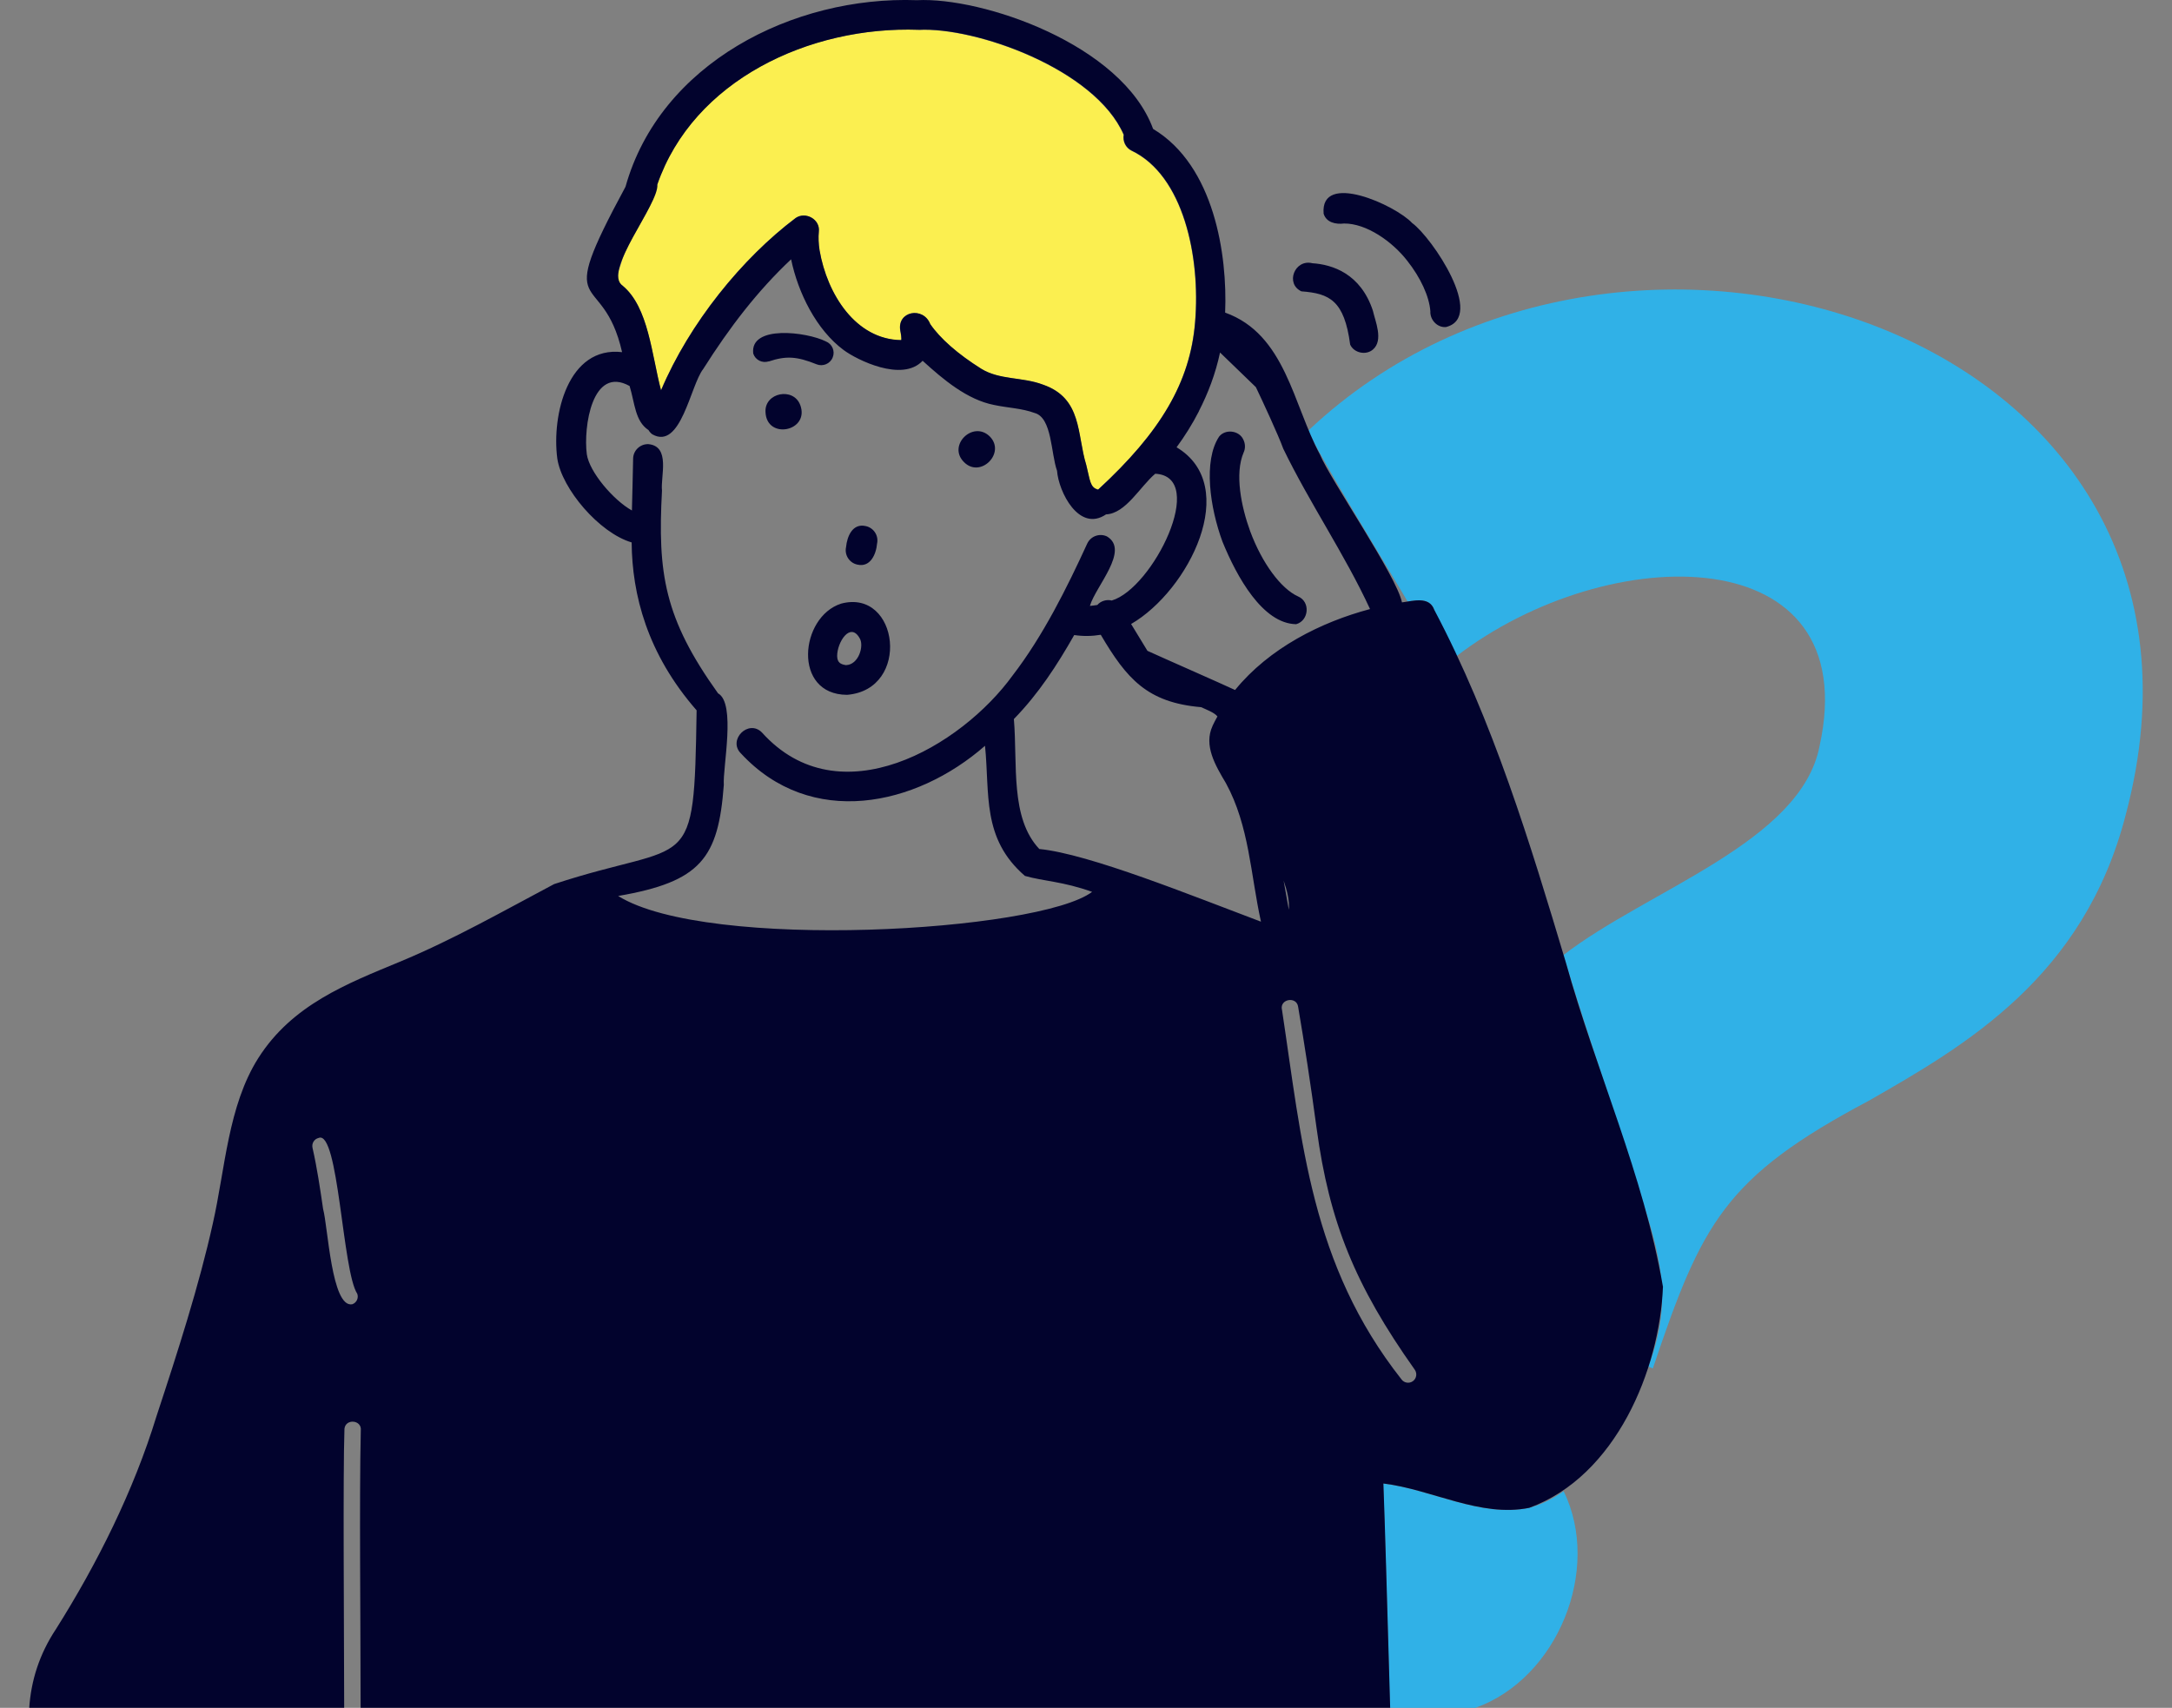 <?xml version="1.0" encoding="UTF-8"?><svg id="b" xmlns="http://www.w3.org/2000/svg" viewBox="0 0 234 184"><rect x="0" y="0" width="234" height="184" fill="#808080" stroke="none"/><defs><style>.e{fill:#02032d;}.f{fill:#30b1e7;}.g{fill:#fbef50;}.h{fill:none;}</style></defs><g id="c"><g id="d"><rect class="h" y="0" width="234" height="184"/><path class="f" d="m164.75,162.45c1.34-.35,2.58-.99,3.71-1.79,4.13,8.45-.67,20.19-9.51,23.34h-9.2c-.34-11.96-.58-20.3-.73-24.16,5.21.63,10.44,3.69,15.72,2.62h0Zm-13.08-97.63c1.05-.22,2.43-.36,2.84.88.53,1.6,1.5,3.44,2.37,5.02,16.5-12.68,44.1-12.82,39.15,9.66-2,10.35-18.49,15.49-27.6,22.52,2.86,9.54,6.25,18.9,9.14,28.44,1.71,5.56,2.26,10.1,0,15.9l.5.19c5.26-15.63,7.73-20.6,23.25-28.83,10.34-5.92,23.2-13.29,27.7-30.84,13.77-51.73-53.72-73.77-88.04-41.4.23,1.32,9.77,16.86,10.68,18.47h.01Z"/><path class="g" d="m98.95,3.21c-11.79-.42-24.28,5.45-28.16,16.67-.49,2.87-3.06,5.58-3.9,8.58-.47,1.39-.65,1.66.18,2.33,2.8,2.31,3.13,7.47,4.14,11.27,3.05-7.23,8.74-14.23,14.51-18.57,1.07-.72,2.65.15,2.49,1.47-.06.63-.03,1.31.08,2.02.82,4.74,3.9,9.61,8.79,9.67.06-.12-.03-.73-.09-.99-.4-2.13,2.47-2.67,3.22-.74,1.06,1.55,2.98,3.24,5.5,4.82,1.98,1.22,4.44.87,6.65,1.71,4.25,1.47,3.64,5.36,4.66,8.65.44,1.66.37,2.52,1.32,2.61,6.75-6.19,9.86-11.54,10.4-17.99.6-7.06-1.27-15.81-6.83-18.47-.66-.32-.98-1.03-.86-1.72-3.08-7.09-15.99-11.63-22.09-11.3v-.02Z"/><path class="e" d="m142.6,23.02c-.39-4.61,7.77-.91,9.54,1.01,2.12,1.53,7.96,10.17,3.62,11.21-.95.06-1.71-.82-1.66-1.69-.11-1.62-1.08-3.67-2.47-5.43-1.62-2.1-4.42-4.06-6.83-4.04-.89.11-1.91-.1-2.2-1.06h0Zm-2.38,8.37c3.01.23,4.61.97,5.24,5.74.41.9,1.7,1.18,2.45.53,1.17-1,.24-3.08,0-4.18-1.32-4.01-4.37-4.98-6.52-5.12-1.91-.48-2.97,2.22-1.16,3.04h0Zm-8.52,26.96c1.54,3.79,4.33,8.84,7.94,8.9,1.38-.38,1.56-2.42.21-2.99-1.86-.84-3.89-3.6-5.16-7.02-.96-2.63-1.69-6.2-.71-8.48.22-.47.18-.99-.04-1.42-.46-.98-1.94-1.14-2.6-.3-1.73,2.62-.98,7.67.36,11.31h0Zm-48.87-19.41c1.86-.62,3.02-.55,5.15.31.66.27,1.46-.05,1.73-.74.28-.68-.05-1.45-.74-1.73-2.07-1.03-8.2-1.8-7.82,1.31.23.7.97,1.07,1.68.84h0Zm7.8,26.09c6.22-1.64,7.54,9.27.63,9.83-5.9-.02-5.1-8.41-.63-9.83Zm-.44,5.66c.02.73.41.88.94.97,1.39-.03,1.98-2.1,1.49-2.89-1.02-1.83-2.44.44-2.43,1.92Zm88.97,67.9c-.34,8.99-5.09,20.46-14.4,23.86-5.28,1.07-10.5-1.99-15.72-2.62.15,3.86.39,12.2.73,24.16H38.85c0-9.55-.15-22.35.02-29.87.14-1.14-1.63-1.32-1.76-.19-.17,4.95-.04,21.44-.03,30.06H3.15c.2-2.9,1.07-5.75,2.89-8.49,4.41-7,8.35-14.85,10.82-22.92,2.27-6.88,4.6-14.12,6.07-20.77,1.33-5.86,1.63-12.65,4.89-17.8,3.65-5.76,9.56-8.03,15.25-10.39,5.72-2.37,11.18-5.48,16.63-8.37,14.84-4.88,15.07-.51,15.35-18.72-5.34-6.11-6.95-12.48-7-18.09-3.5-1.03-7.53-5.79-8.01-9.04-.62-4.7,1.16-12.14,6.98-11.46-2.12-9.34-7.55-3.18.37-17.82C71.1,6.85,85.42-.46,98.79.02c7.01-.36,22.09,4.74,25.44,13.87,6.6,3.95,8.02,13.6,7.76,19.79,6.51,2.33,7.32,9.93,10.22,15.3,1.1,2.67,8.29,13.13,8.83,15.92,1.2-.15,2.94-.7,3.48.8,6.33,11.97,10.33,25.14,14.17,37.97,3.25,11.7,8.4,22.94,10.46,34.92h0Zm-48.53-60.38c.16-.35.34-.68.53-1.02-.31-.42-1.31-.79-1.76-1-5.82-.5-8.02-3.07-10.81-7.8-.95.16-1.91.17-2.86.03-1.85,3.25-3.83,6.31-6.5,9.05.41,4.91-.42,10.65,2.74,14,5.36.52,16.53,5.07,23.88,7.83-1.12-5.05-1.25-10.31-3.78-14.93-1.13-1.9-2.42-4.06-1.43-6.17h-.01Zm7.66,16.66c.19,1.05.38,2.1.56,3.14.09-.93-.18-2.05-.56-3.14Zm-.18,13.89c2.17,14.3,3.1,27.43,12.87,39.84.28.4.84.49,1.23.21.4-.28.49-.84.21-1.24-6.44-9.09-9.2-15.89-10.57-25.97-.64-4.74-1.3-9.05-2-13.15-.17-1.12-1.96-.84-1.75.3h.01Zm-8.94-64.46c-.71,1.39-1.53,2.69-2.41,3.89,6.99,4.18,1.31,15.44-4.9,19.04l1.76,2.89c1.88.86,7.66,3.39,9.44,4.22,3.69-4.53,9.27-7.32,14.54-8.72-2.74-5.93-6.49-11.38-9.35-17.28-.52-1.44-2.26-5.2-2.95-6.63l-3.86-3.73c-.49,2.3-1.29,4.39-2.28,6.32h.01Zm-62.09-13.52c2.8,2.31,3.13,7.47,4.14,11.27,3.05-7.23,8.74-14.23,14.51-18.57,1.07-.72,2.65.15,2.49,1.47-.06.63-.03,1.31.08,2.02.82,4.74,3.9,9.61,8.79,9.67.06-.12-.03-.73-.09-.99-.4-2.13,2.47-2.67,3.22-.74,1.06,1.55,2.98,3.24,5.5,4.82,1.98,1.22,4.44.87,6.65,1.71,4.25,1.47,3.64,5.36,4.66,8.65.42,1.68.4,2.42,1.27,2.67,6.73-6.2,9.94-11.59,10.46-18.06.6-7.06-1.27-15.81-6.83-18.47-.66-.32-.98-1.03-.86-1.72-3.08-7.09-15.99-11.63-22.09-11.3-11.79-.42-24.28,5.45-28.16,16.67.2,2.1-5.98,9.42-3.72,10.91h-.02Zm-.47,65.76c9.59,5.96,45.3,3.86,51.05-.45-3.15-1.13-5.21-1.14-7.24-1.72-4.68-4.04-3.77-8.87-4.3-14.02-7.47,6.54-18.76,8.95-26.29.83-1.47-1.45.81-3.74,2.26-2.26,8.34,9.27,21.48,1.48,27-6.14,3.28-4.26,5.86-9.45,8.04-14.21.37-.8,1.32-1.15,2.12-.78,2.51,1.48-1.22,5.38-1.83,7.49.27-.02.53-.06.8-.1.37-.44,1.02-.62,1.55-.48,4.42-1.29,10.4-13.36,4.69-13.66-1.62,1.36-3.17,4.29-5.3,4.38-2.91,1.97-5.11-2.43-5.28-4.7-.67-1.88-.53-5.7-2.4-6.22-1.4-.52-2.9-.55-4.39-.87-2.9-.57-5.47-2.74-7.69-4.76-2.2,2.35-7.1-.11-8.5-1.15-2.95-2.18-4.92-6.17-5.67-9.78-3.6,3.38-6.62,7.31-9.47,11.82-1.38,1.75-2.4,8.79-5.49,7.03-.17-.13-.3-.28-.4-.45-1.46-.96-1.47-2.89-2.04-4.75-4.04-2.25-4.99,4.44-4.61,7.35.28,1.92,2.86,4.94,4.86,6.06.04-1.86.1-3.61.13-5.58.01-.88.74-1.58,1.62-1.57,2.45.21,1.32,3.49,1.49,5.01-.48,8.91.24,13.74,6.04,21.84,1.95,1.08.49,7.99.62,9.87-.59,7.89-2.46,10.42-11.37,11.96h0Zm-28.12,42.85c-1.61-2.44-2.01-17.69-4.16-16.79-.48.11-.77.59-.66,1.07.49,2.15.82,4.4,1.14,6.59.52,1.88.91,10.69,3.14,10.26.46-.16.71-.67.54-1.13h0Zm53.88-78.56c1.39.33,2.02-1.11,2.12-2.26.19-.86-.36-1.71-1.22-1.89-1.42-.33-2.01,1.11-2.12,2.26-.19.86.36,1.71,1.22,1.89Zm11.48-11.05c1.77,1.81,4.56-.99,2.77-2.77-1.8-1.74-4.57.98-2.77,2.77Zm-17.64-6.15c-.73-1.94-3.83-1.34-3.74.74.1,3.07,4.81,2.11,3.74-.75h0Z"/></g></g></svg>